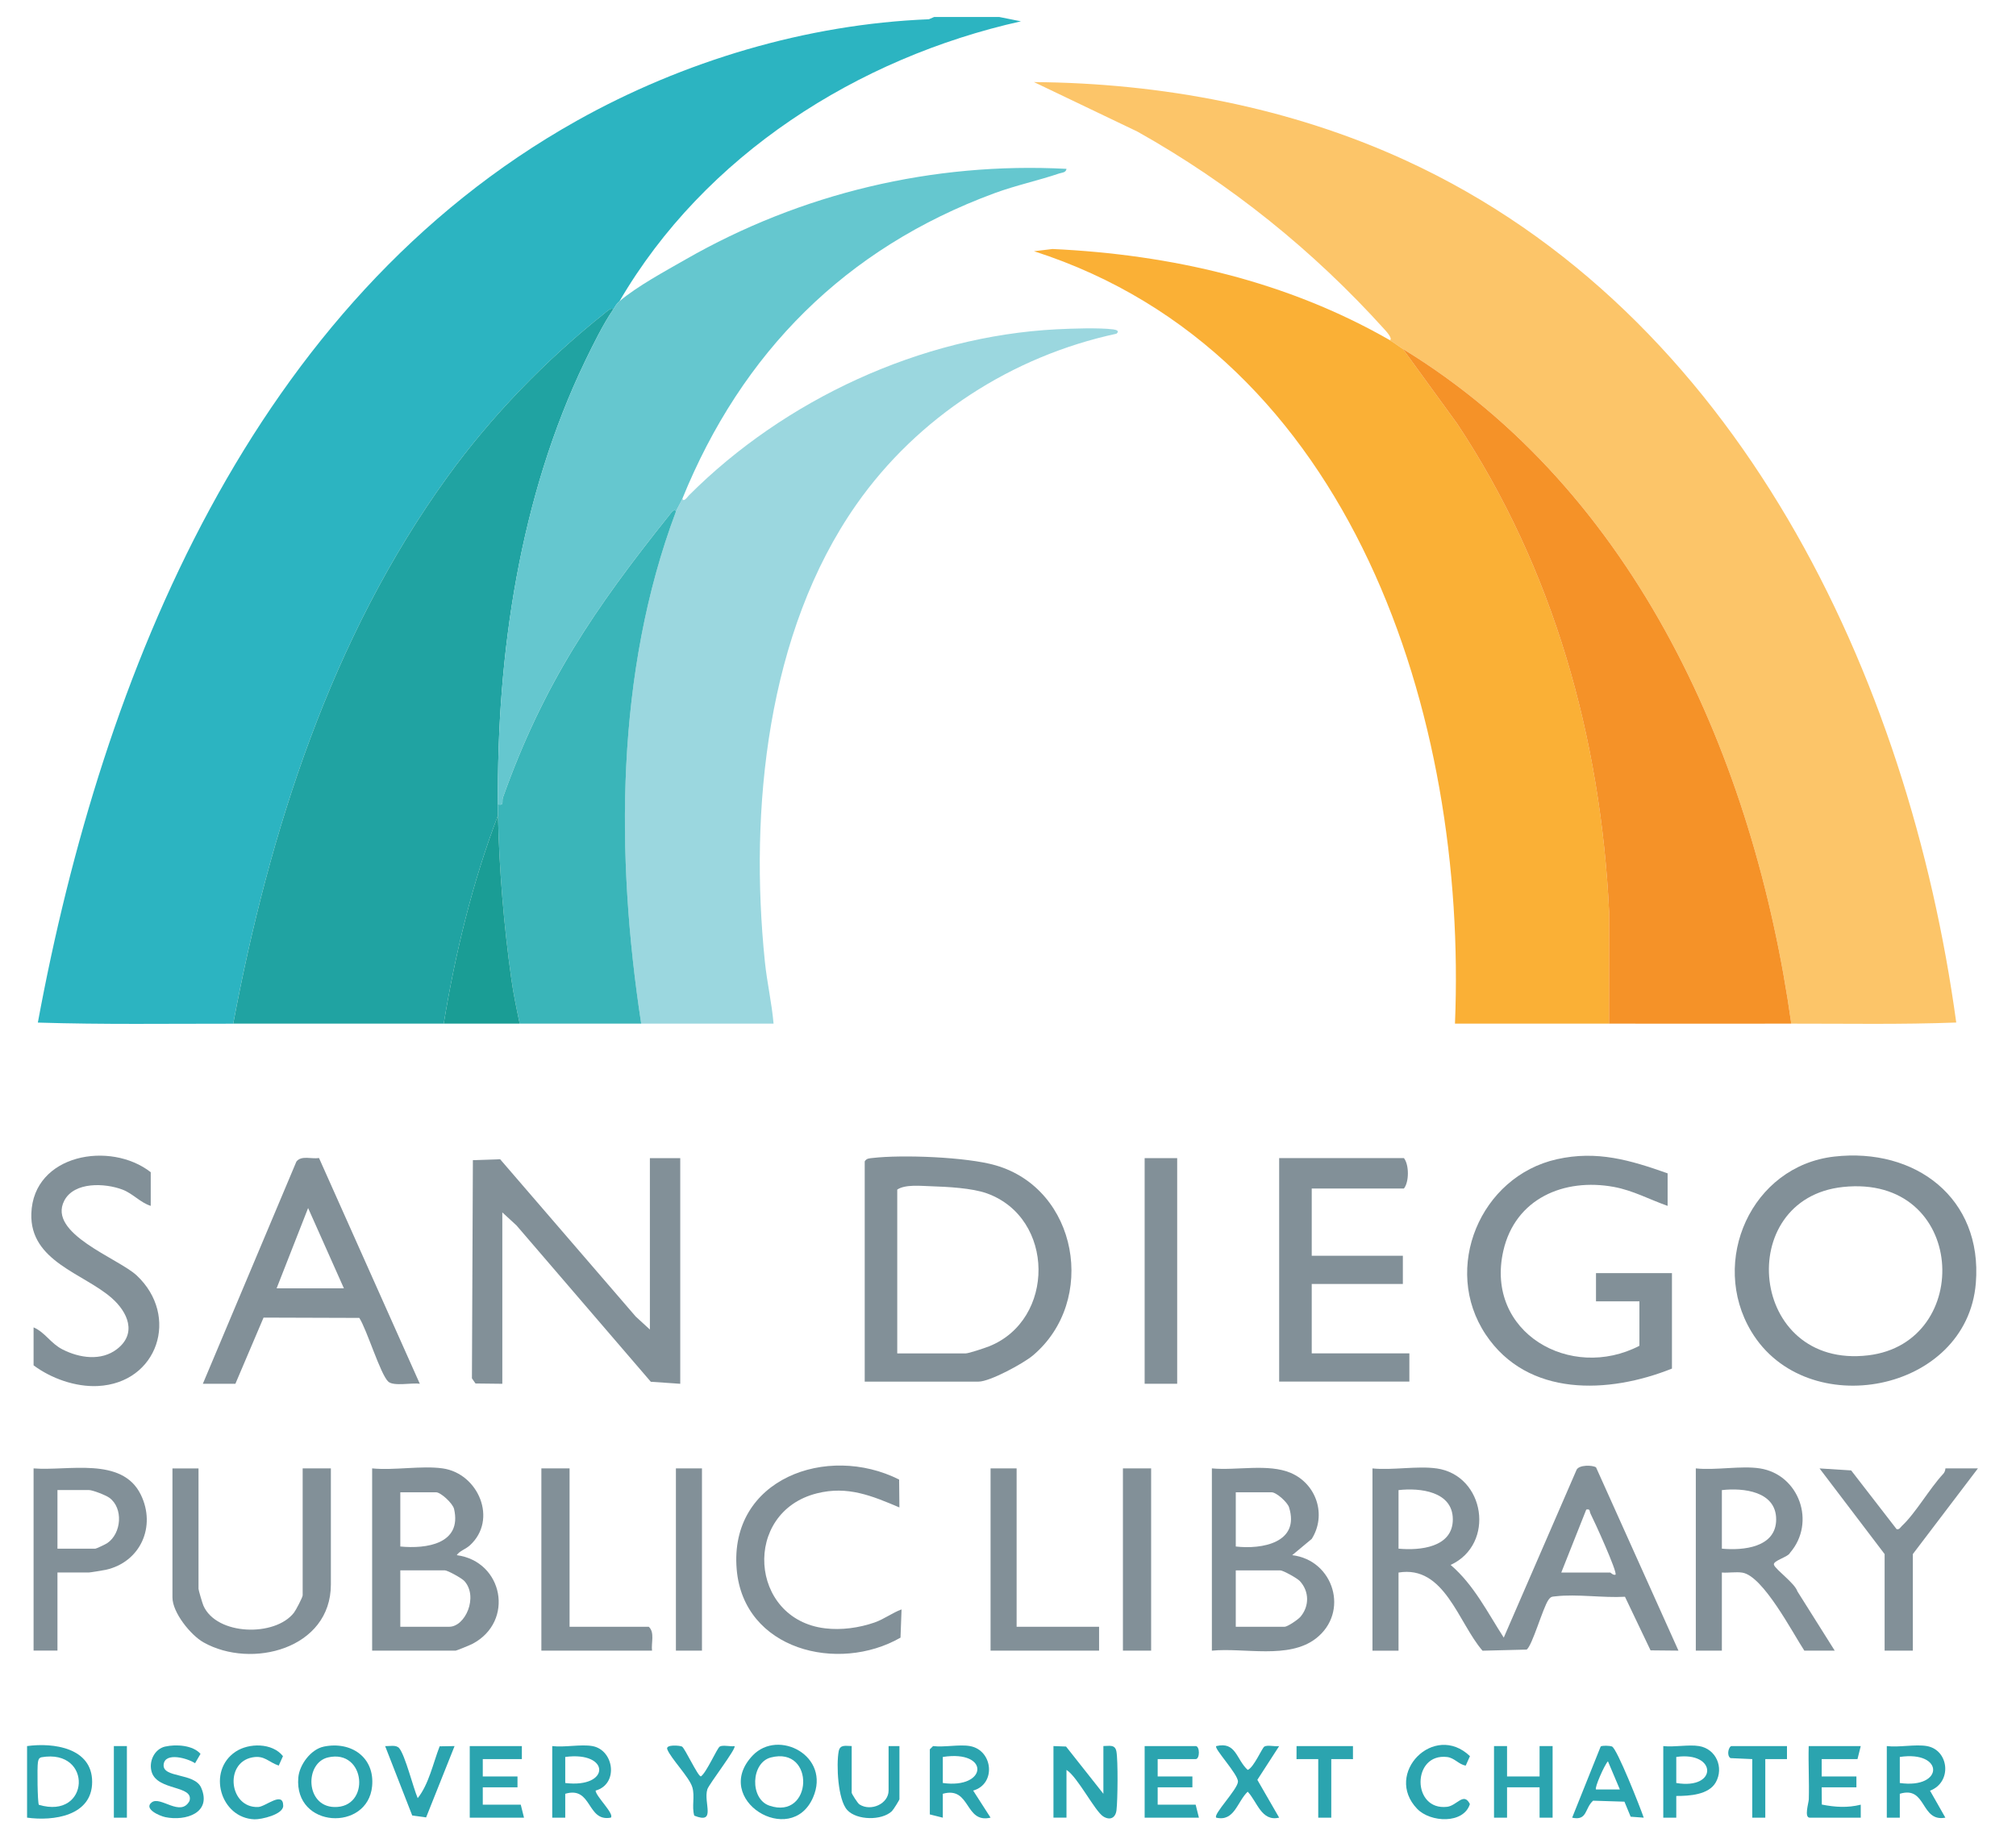 <svg xmlns="http://www.w3.org/2000/svg" viewBox="0 0 656.15 600">
    <path
        d="M325.23,5.53l7.06,1.41c-53.23,11.9-102.94,43.57-130.66,91.12-1.17.98-1.34,1.71-2.12,2.83-.23-1.22-2.42.86-2.76,1.13-19.18,15.24-36.83,33.45-51.2,53.33-37.67,52.12-57.85,115.1-69.65,177.91-21.18-.02-42.42.31-63.58-.36C33.36,219.08,82.23,98.44,187.73,39.31c34.63-19.41,74.79-31.46,114.6-33.04l1.71-.74h21.19Z"
        style="fill:#2cb4c1;"/>
    <path
        d="M8.81,591.74v-23.31c8.6-1.18,21.18.56,21.18,11.65s-12.58,12.84-21.18,11.65ZM13.5,572.07c-.92.24-1.01.86-1.16,1.66-.27,1.46-.14,13.17.31,13.82,16.64,4.99,17.71-18.4.85-15.48Z"
        style="fill:#2ba4af;"/>
    <path
        d="M452.36,110.76c1.08-.53-1.4-3.14-1.76-3.54-23.14-25.65-50.24-47.46-80.4-64.38l-33.67-16.12c41.5.32,83.3,8.18,121.02,25.52,107.95,49.62,163.73,167.82,179.15,280.64-17.86.68-35.81.34-53.69.36-12.03-85.75-50.38-173.21-126.42-219.65-1.29-.79-3.08-2.16-4.24-2.83Z"
        style="fill:#fcc569;"/>
    <path
        d="M452.36,110.76c1.15.66,2.95,2.04,4.24,2.83l17.68,24.35c31.31,47.17,46.77,102.43,49.45,158.9l-.03,36.4c-16.71-.02-33.44.01-50.15,0,4.13-99.59-33.24-218.13-137.01-251.45l6.03-.73c38.57,1.8,76.24,10.43,109.8,29.69Z"
        style="fill:#fab036;"/>
    <path
        d="M199.51,100.88c-3.07,4.39-6.69,11.74-9.08,16.7-21.29,44.17-28.8,95.54-28.35,144.33.01,1.18-.03,2.36,0,3.53-8.31,21.78-13.87,44.77-17.66,67.8-22.83.01-45.68.02-68.51,0,11.8-62.8,31.97-125.78,69.65-177.91,14.37-19.88,32.02-38.09,51.2-53.33.34-.27,2.53-2.35,2.76-1.13Z"
        style="fill:#20a3a2;"/>
    <path
        d="M222.11,162.32c.3,1.41,1.79-.73,2.12-1.06,31.07-31.12,75.44-51.8,119.69-54.06,4.91-.25,13.77-.56,18.4.03.97.12,2.19.5,1.05,1.41-34.01,7.32-64.67,27.11-84.63,55.58-29.17,41.6-34.89,99.38-29.79,148.89.69,6.73,2.24,13.39,2.82,20.13-14.35.02-28.73-.02-43.09,0-8.36-54.68-8.36-114.34,11.3-166.68.38-1.01,1.58-2.92,2.12-4.24Z"
        style="fill:#9bd7df;"/>
    <path
        d="M201.63,98.05c5.93-4.96,14.64-9.65,21.42-13.54,37.63-21.58,80.53-31.83,124.07-29.54-.22,1.29-1.45,1.19-2.38,1.5-6.89,2.34-14.12,3.86-21.11,6.44-48.44,17.87-82.21,51.84-101.53,99.41-.54,1.32-1.74,3.22-2.12,4.24-.31-1.43-1.85.77-2.1,1.08-24.32,30.41-40.93,54.69-54.21,92.02-.41,1.16.52,2.69-1.6,2.25-.45-48.8,7.06-100.17,28.35-144.33,2.39-4.96,6.01-12.31,9.08-16.7.78-1.11.95-1.85,2.12-2.83Z"
        style="fill:#65c7cf;"/>
    <path
        d="M583.02,333.24c-19.77.03-39.56.02-59.33,0l.03-36.4c-2.68-56.48-18.14-111.73-49.45-158.9l-17.68-24.35c76.04,46.44,114.4,133.9,126.42,219.65Z"
        style="fill:#f59228;"/>
    <path
        d="M219.99,166.56c-19.66,52.34-19.66,112-11.3,166.68-13.17.02-26.38,0-39.55,0-1.01-4.81-2.04-9.7-2.72-14.58-2.44-17.47-3.95-35.57-4.34-53.22-.03-1.18.01-2.35,0-3.53,2.12.44,1.19-1.09,1.6-2.25,13.29-37.33,29.9-61.61,54.21-92.02.25-.32,1.79-2.51,2.1-1.08Z"
        style="fill:#3ab5b9;"/>
    <path
        d="M467.54,478.03c15.83,2.24,19.25,24.67,4.6,31.43,7.57,6.47,11.99,15.46,17.29,23.66l23.72-54.67c.86-1.6,5.05-1.53,6.31-.77l26.83,59.68-9.08-.09-8.33-17.45c-7.09.42-15.63-.95-22.53-.15-1.23.14-1.58.05-2.37,1.16-1.81,2.53-5.33,15.11-7.12,16.19l-14.34.36c-7.9-9.09-12.35-27.94-27.34-25.44v25.43h-8.48v-59.33c6.47.66,14.58-.89,20.84,0ZM455.18,504.16c6.94.66,17.67-.37,17.67-9.53,0-9.14-10.7-10.33-17.67-9.53v19.07ZM508.15,511.93h15.89c.21,0,.99.98,1.76.7.7-.81-7-17.68-8.11-19.81-.42-.82,0-1.69-1.41-1.38l-8.13,20.49Z"
        style="fill:#829098;"/>
    <path
        d="M596.99,376.52c26.35-3,48.31,13.47,46.09,41.15-2.86,35.76-55.14,45.64-73.07,15.81-13.74-22.86,0-53.88,26.98-56.96ZM599.83,386.42c-35.72,3.79-30.71,59.4,8.19,54.81,34.66-4.09,32.09-59.08-8.19-54.81Z"
        style="fill:#829098;"/>
    <polygon
        points="163.49 450.49 154.76 450.39 153.6 448.72 153.91 377.69 162.78 377.39 206.91 428.6 211.52 432.83 211.52 377.03 221.4 377.03 221.4 450.49 211.82 449.83 168.09 398.92 163.49 394.69 163.49 450.49"
        style="fill:#829098;"/>
    <path
        d="M281.44,449.78v-71.69c.62-1.01,1.41-.97,2.44-1.1,9.8-1.15,30.68-.34,40.09,2.36,26.87,7.69,33.3,44.16,12.19,61.93-3.08,2.59-13.97,8.5-17.64,8.5h-37.08ZM292.03,440.6h22.25c1.01,0,6.26-1.76,7.6-2.29,21.67-8.61,21.57-41.82-.7-49.82-4.82-1.73-12.87-2.14-18.17-2.31-3.3-.1-8.41-.66-10.98,1.09v53.32Z"
        style="fill:#829098;"/>
    <path
        d="M542.76,381.98v10.59c-5.91-2.07-11.24-5.02-17.49-6.17-16.24-2.98-32.12,3.78-35.99,20.84-6.01,26.55,21.9,42.52,44.3,30.88v-14.48h-14.13v-9.18h24.72v31.08c-20.58,8.25-46.96,9.37-60.61-11.08-14.36-21.52-1.77-51.5,23.17-57.08,13.05-2.92,23.85.29,36.03,4.6Z"
        style="fill:#829098;"/>
    <path
        d="M66.02,450.49l30.44-72.32c1.6-2.14,4.98-.77,7.37-1.18l32.81,73.5c-2.59-.42-8.46.9-10.25-.69-2.55-2.27-7-17.02-9.45-20.76l-31.16-.1-9.17,21.55h-10.59ZM90.04,419.41h21.89l-11.65-26.14-10.25,26.14Z"
        style="fill:#829098;"/>
    <path
        d="M426.93,386.92v21.89h29.66v9.18h-29.66v22.6h31.78v9.18h-42.38v-72.75h40.61c1.73,2.17,1.7,7.8,0,9.89h-30.02Z"
        style="fill:#829098;"/>
    <path
        d="M144.07,478.03c11.64,1.64,18.05,16.72,8.83,25.08-1.37,1.24-3.34,1.78-4.24,3.17,15.11,2,18.89,21.54,5.17,28.84-.71.38-5.23,2.24-5.52,2.24h-27.19v-59.33c7.13.72,16.06-.97,22.95,0ZM130.29,503.46c8.5.83,20.1-.85,17.5-12.21-.42-1.85-4.35-5.44-5.85-5.44h-11.65v17.66ZM130.29,529.59h15.89c5.28,0,9.55-9.76,4.98-14.87-.84-.94-5.48-3.5-6.39-3.5h-14.48v18.36Z"
        style="fill:#829098;"/>
    <path
        d="M49.07,392.57c-3.39-1.06-5.83-4.01-9.19-5.29-5.68-2.16-15.73-2.65-18.97,3.61-5.53,10.7,17.56,18.72,23.55,24.3,14.1,13.15,6.98,35.09-12.67,36.03-7.22.34-15.13-2.46-20.86-6.74v-12.36c3.79,1.65,5.54,5.21,9.41,7.18,5.49,2.8,12.6,3.89,17.77-.13,6.53-5.07,3.5-11.99-1.75-16.6-9.18-8.06-26.67-11.91-26.16-27.5.64-19.4,25.77-23.71,38.86-13.46v10.95Z"
        style="fill:#829098;"/>
    <path
        d="M394.44,478.03c7.92.77,18.38-1.66,25.7,1.49,8.35,3.6,11.69,13.69,6.79,21.47l-6.36,5.29c13.57,1.64,18.7,18.65,7.7,27.14-8.86,6.84-23.3,2.91-33.84,3.95v-59.33ZM402.21,503.46c8.56.99,20.92-1.24,17.34-12.75-.51-1.64-4.09-4.9-5.69-4.9h-11.65v17.66ZM402.21,529.59h15.89c.95,0,4.4-2.34,5.19-3.28,2.89-3.44,2.87-8.22-.21-11.58-.86-.94-5.47-3.5-6.39-3.5h-14.48v18.36Z"
        style="fill:#829098;"/>
    <path
        d="M572.78,478.03c12.8,1.99,18.36,17.61,9.82,27.48-.58,1.4-5.76,2.59-5.22,3.94.66,1.66,6.78,5.95,7.63,8.62l12.14,19.29h-9.89c-3.76-5.7-13.41-24.32-20.17-25.39-2.1-.33-4.52.13-6.67-.04v25.43h-8.48v-59.33c6.39.7,14.71-.95,20.84,0ZM560.42,504.16c6.94.66,17.67-.37,17.67-9.53s-10.7-10.33-17.67-9.53v19.07Z"
        style="fill:#829098;"/>
    <path
        d="M64.61,478.03v39.2c0,.44,1.27,4.74,1.59,5.47,4.28,9.76,23.34,10.24,29.48,2.3.63-.81,2.83-5.01,2.83-5.65v-41.32h9.18v37.79c0,20.96-25.82,27.64-41.45,18.85-4.19-2.36-10.11-9.72-10.11-14.61v-42.02h8.48Z"
        style="fill:#829098;"/>
    <path
        d="M292.64,481.66l.09,9.08c-9.02-3.82-16.87-7.1-26.84-4.59-24.4,6.12-22.11,41,2.67,43.95,5.33.64,11.01-.15,16.07-1.9,3.12-1.08,5.73-3.14,8.8-4.26l-.34,9.19c-20.26,11.63-51.11,4.05-53.32-22.27-2.48-29.44,29.48-40.99,52.86-29.2Z"
        style="fill:#829098;"/>
    <path
        d="M10.93,478.03c11.13.93,28.77-3.95,34.89,8.54,5.08,10.36-.1,21.97-11.4,24.48-.71.16-5.1.87-5.48.87h-10.24v25.43h-7.77v-59.33ZM18.7,504.16h12.36c.28,0,3.33-1.44,3.85-1.8,4.67-3.17,5.27-11.41.69-14.76-1.18-.86-5.46-2.52-6.66-2.52h-10.24v19.07Z"
        style="fill:#829098;"/>
    <path
        d="M169.14,333.24c-8.23,0-16.49,0-24.72,0,3.79-23.03,9.35-46.03,17.66-67.8.39,17.65,1.9,35.75,4.34,53.22.68,4.87,1.71,9.77,2.72,14.58Z"
        style="fill:#1a9d95;"/>
    <path
        d="M633.17,478.03h10.59l-21.19,27.9v31.43h-9.18v-31.43l-21.18-27.89,10.29.65,14.79,19.12c.92.23,1.23-.59,1.75-1.07,4.5-4.23,8.87-12.01,13.45-16.96.44-.48.65-1.11.69-1.75Z"
        style="fill:#829098;"/>
    <rect x="372.55" y="377.03" width="10.59" height="73.45" style="fill:#829098;"/>
    <path d="M185.38,478.03v51.56h25.78c2.01,1.86.74,5.25,1.06,7.77h-36.02v-59.33h9.18Z" style="fill:#829098;"/>
    <polygon points="330.88 478.03 330.88 529.59 357.72 529.59 357.72 537.36 322.4 537.36 322.4 478.03 330.88 478.03"
             style="fill:#829098;"/>
    <rect x="365.48" y="478.03" width="9.18" height="59.33" style="fill:#829098;"/>
    <rect x="219.99" y="478.03" width="8.48" height="59.33" style="fill:#829098;"/>
    <path
        d="M342.88,568.43l4.09.15,12.15,15.38v-15.54c1.94,0,3.8-.6,4.24,1.76.55,2.95.42,15.86.03,19.11-.3,2.48-2.03,3.44-4.27,2.08-2.73-1.66-8.36-12.89-12.01-15.18v15.54h-4.24v-23.31Z"
        style="fill:#2ba4af;"/>
    <path
        d="M192.8,568.43c7.07,1.26,8.62,12.39,1.05,14.49.04,1.84,6.22,7.6,4.95,8.81-7.9,1.48-6-10.38-14.83-7.77v7.78s-4.23,0-4.23,0v-23.31c3.95.49,9.32-.66,13.07,0ZM183.97,580.45c14.74,1.81,14.75-10.43,0-8.48v8.48Z"
        style="fill:#2ba4af;"/>
    <path
        d="M627.16,568.43c7.2,1.28,8.29,11.77,1.01,14.52l4.99,8.78c-8.16,1.54-6.02-10.48-14.83-7.77v7.78s-4.23,0-4.23,0v-23.31c3.95.49,9.32-.66,13.07,0ZM618.33,580.45c14.43,2.02,14.51-10.63,0-8.48v8.48Z"
        style="fill:#2ba4af;"/>
    <path
        d="M315.69,568.43c7.51,1.33,8.61,12.35,1.05,14.49l5.66,8.81c-8.51,2.01-6.4-10.33-15.54-7.77v7.78s-4.23-1.06-4.23-1.06v-21.19l1.06-1.06c3.65.45,8.56-.61,12.01,0ZM306.86,580.45c14.53,2.03,15.45-10.87,0-8.48v8.48Z"
        style="fill:#2ba4af;"/>
    <path
        d="M105.38,568.6c8.94-1.83,16.63,3.51,15.73,12.91-1.42,14.81-25.41,13.77-24.02-2.82.35-4.19,4.1-9.23,8.29-10.08ZM106.78,572.12c-7.64,1.76-7.42,15.87,1.97,16.15,11.96.37,10.34-18.99-1.97-16.15Z"
        style="fill:#2ba4af;"/>
    <path d="M376.79,572.67v5.65h11.3v3.53h-11.3v5.65h12.36l1.06,4.24h-17.66v-23.31h16.6c1.4,0,1.4,4.24,0,4.24h-12.36Z"
          style="fill:#2ba4af;"/>
    <path
        d="M244.96,571.51c8.36-8.81,25.54.15,19.66,13.66-7.21,16.56-33.23.63-19.66-13.66ZM250.89,572.14c-6.52,1.69-6.91,13.48-.49,15.68,14.14,4.85,15.07-19.45.49-15.68Z"
        style="fill:#2ba4af;"/>
    <polygon
        points="169.85 568.43 169.85 572.67 157.13 572.67 157.13 578.32 168.43 578.32 168.43 581.85 157.13 581.85 157.13 587.5 169.49 587.5 170.55 591.74 152.89 591.74 152.89 568.43 169.85 568.43"
        style="fill:#2ba4af;"/>
    <path
        d="M605.62,568.43l-1.06,4.24h-11.65v5.65h11.3v3.53h-11.3l.04,5.62c4.33.85,8.34,1.12,12.67.04v4.23s-16.59,0-16.59,0c-1.91,0-.36-4.77-.32-5.97.17-5.76-.19-11.57-.03-17.33h16.95Z"
        style="fill:#2ba4af;"/>
    <polygon
        points="490.5 568.43 490.5 578.32 501.09 578.32 501.09 568.43 505.33 568.43 505.33 591.74 501.09 591.74 501.09 581.85 490.5 581.85 490.5 591.74 486.26 591.74 486.26 568.43 490.5 568.43"
        style="fill:#2ba4af;"/>
    <path
        d="M534.99,591.74l-4.26-.32-2.02-4.89-10.2-.32c-2.77,2.44-1.81,6.63-6.82,5.53l9.29-23.18c.61-.37,2.91-.27,3.66,0,1.62.57,9.26,19.97,10.35,23.18ZM527.22,582.56l-3.88-9.17c-1.08,1.06-4.44,8.63-3.89,9.17h7.76Z"
        style="fill:#2ba4af;"/>
    <path
        d="M553,568.43c5.52.91,8.15,6.97,5.44,11.8-2.29,4.07-8.58,4.45-12.86,4.44v7.07s-4.23,0-4.23,0v-23.31c3.58.41,8.24-.56,11.65,0ZM545.58,580.45c13.61,2.28,13.22-10.39,0-8.48v8.48Z"
        style="fill:#2ba4af;"/>
    <path
        d="M411.53,568.58c1.02-.59,3.48.08,4.8-.14l-7.1,10.98,7.1,12.32c-5.79,1.32-7.07-5.08-10.24-8.46-3.43,3.27-4.32,9.82-10.24,8.46-1.13-1.03,6.94-9.17,7.07-11.71.12-2.39-7.93-10.86-7.07-11.59,6.49-1.57,6.47,4.3,10.24,7.75,2-.76,4.66-7.16,5.44-7.61Z"
        style="fill:#2ba4af;"/>
    <path
        d="M53.81,568.58c3.44-.77,8.96-.48,11.45,2.39l-1.78,3.05c-2.28-1.58-9.79-3.77-10.22.42-.45,4.5,10.08,2.57,12.23,7.58,3.51,8.17-5.04,10.91-11.67,9.55-1.93-.4-7.18-2.73-4.43-4.82,2.87-2.19,9.38,4.95,12.29-.46,1.47-5.16-10.34-3.23-12.29-9.36-1.08-3.38.81-7.55,4.42-8.36Z"
        style="fill:#2ba4af;"/>
    <path
        d="M277.2,568.43v15.19c0,.34,1.93,3.43,2.54,3.81,3.73,2.4,9.47-.22,9.47-4.52v-14.48h3.53v17.3c0,.27-1.97,3.44-2.46,3.9-3.28,3.1-11.39,3.01-14.51-.36s-3.59-14.86-2.81-19.09c.44-2.37,2.3-1.76,4.24-1.76Z"
        style="fill:#2ba4af;"/>
    <path
        d="M477.05,574.78c-2.24-.34-3.65-2.51-6.05-2.79-11.53-1.36-11.54,17.57,0,16.21,3.21-.38,5.37-4.92,7.41-.9-2.04,6.56-12.84,6.05-17.16,1.56-11.01-11.46,5.52-28.34,17.18-17.15l-1.38,3.08Z"
        style="fill:#2ba4af;"/>
    <path
        d="M90.72,574.78c-3.37-1.12-4.6-3.44-8.63-2.66-9.18,1.78-7.45,16.53,1.93,16.15,2.44-.1,8.13-5.34,8.16-.4.02,2.84-7.12,4.48-9.37,4.4-11.09-.41-15.5-15.76-6.14-22.01,4.32-2.89,11.98-2.94,15.43,1.45l-1.38,3.08Z"
        style="fill:#2ba4af;"/>
    <path
        d="M135.95,585.38c3.61-4.5,5.02-11.38,7.14-16.87l4.86-.08-9.26,23.22-4.52-.62-8.82-22.6c1.44.09,3.58-.52,4.59.7,1.94,2.32,4.55,12.86,6.01,16.25Z"
        style="fill:#2ba4af;"/>
    <path
        d="M221.97,568.58c.94.55,5.18,9.73,6.14,9.73,1.79-1.15,5.29-9.23,6.15-9.72,1.03-.6,3.47.07,4.8-.15.78.66-8.35,12.41-8.85,14.09-1.32,4.35,3.04,11.49-4.25,8.55-.88-3.01.27-6.25-.63-9.25-.99-3.31-6.94-9.28-8.15-12.34-.67-1.7,4.2-1.25,4.79-.9Z"
        style="fill:#2ba4af;"/>
    <path d="M581.61,568.43v4.24s-7.06,0-7.06,0v19.07h-4.24v-19.07l-7.1-.32c-1.38-.95-.53-3.92.39-3.92h18.01Z"
          style="fill:#2ba4af;"/>
    <polygon
        points="440.35 568.43 440.35 572.68 433.29 572.67 433.29 591.74 429.05 591.74 429.05 572.67 421.98 572.68 421.99 568.43 440.35 568.43"
        style="fill:#2ba4af;"/>
    <rect x="37.06" y="568.43" width="4.24" height="23.31" style="fill:#2ba4af;"/></svg>
